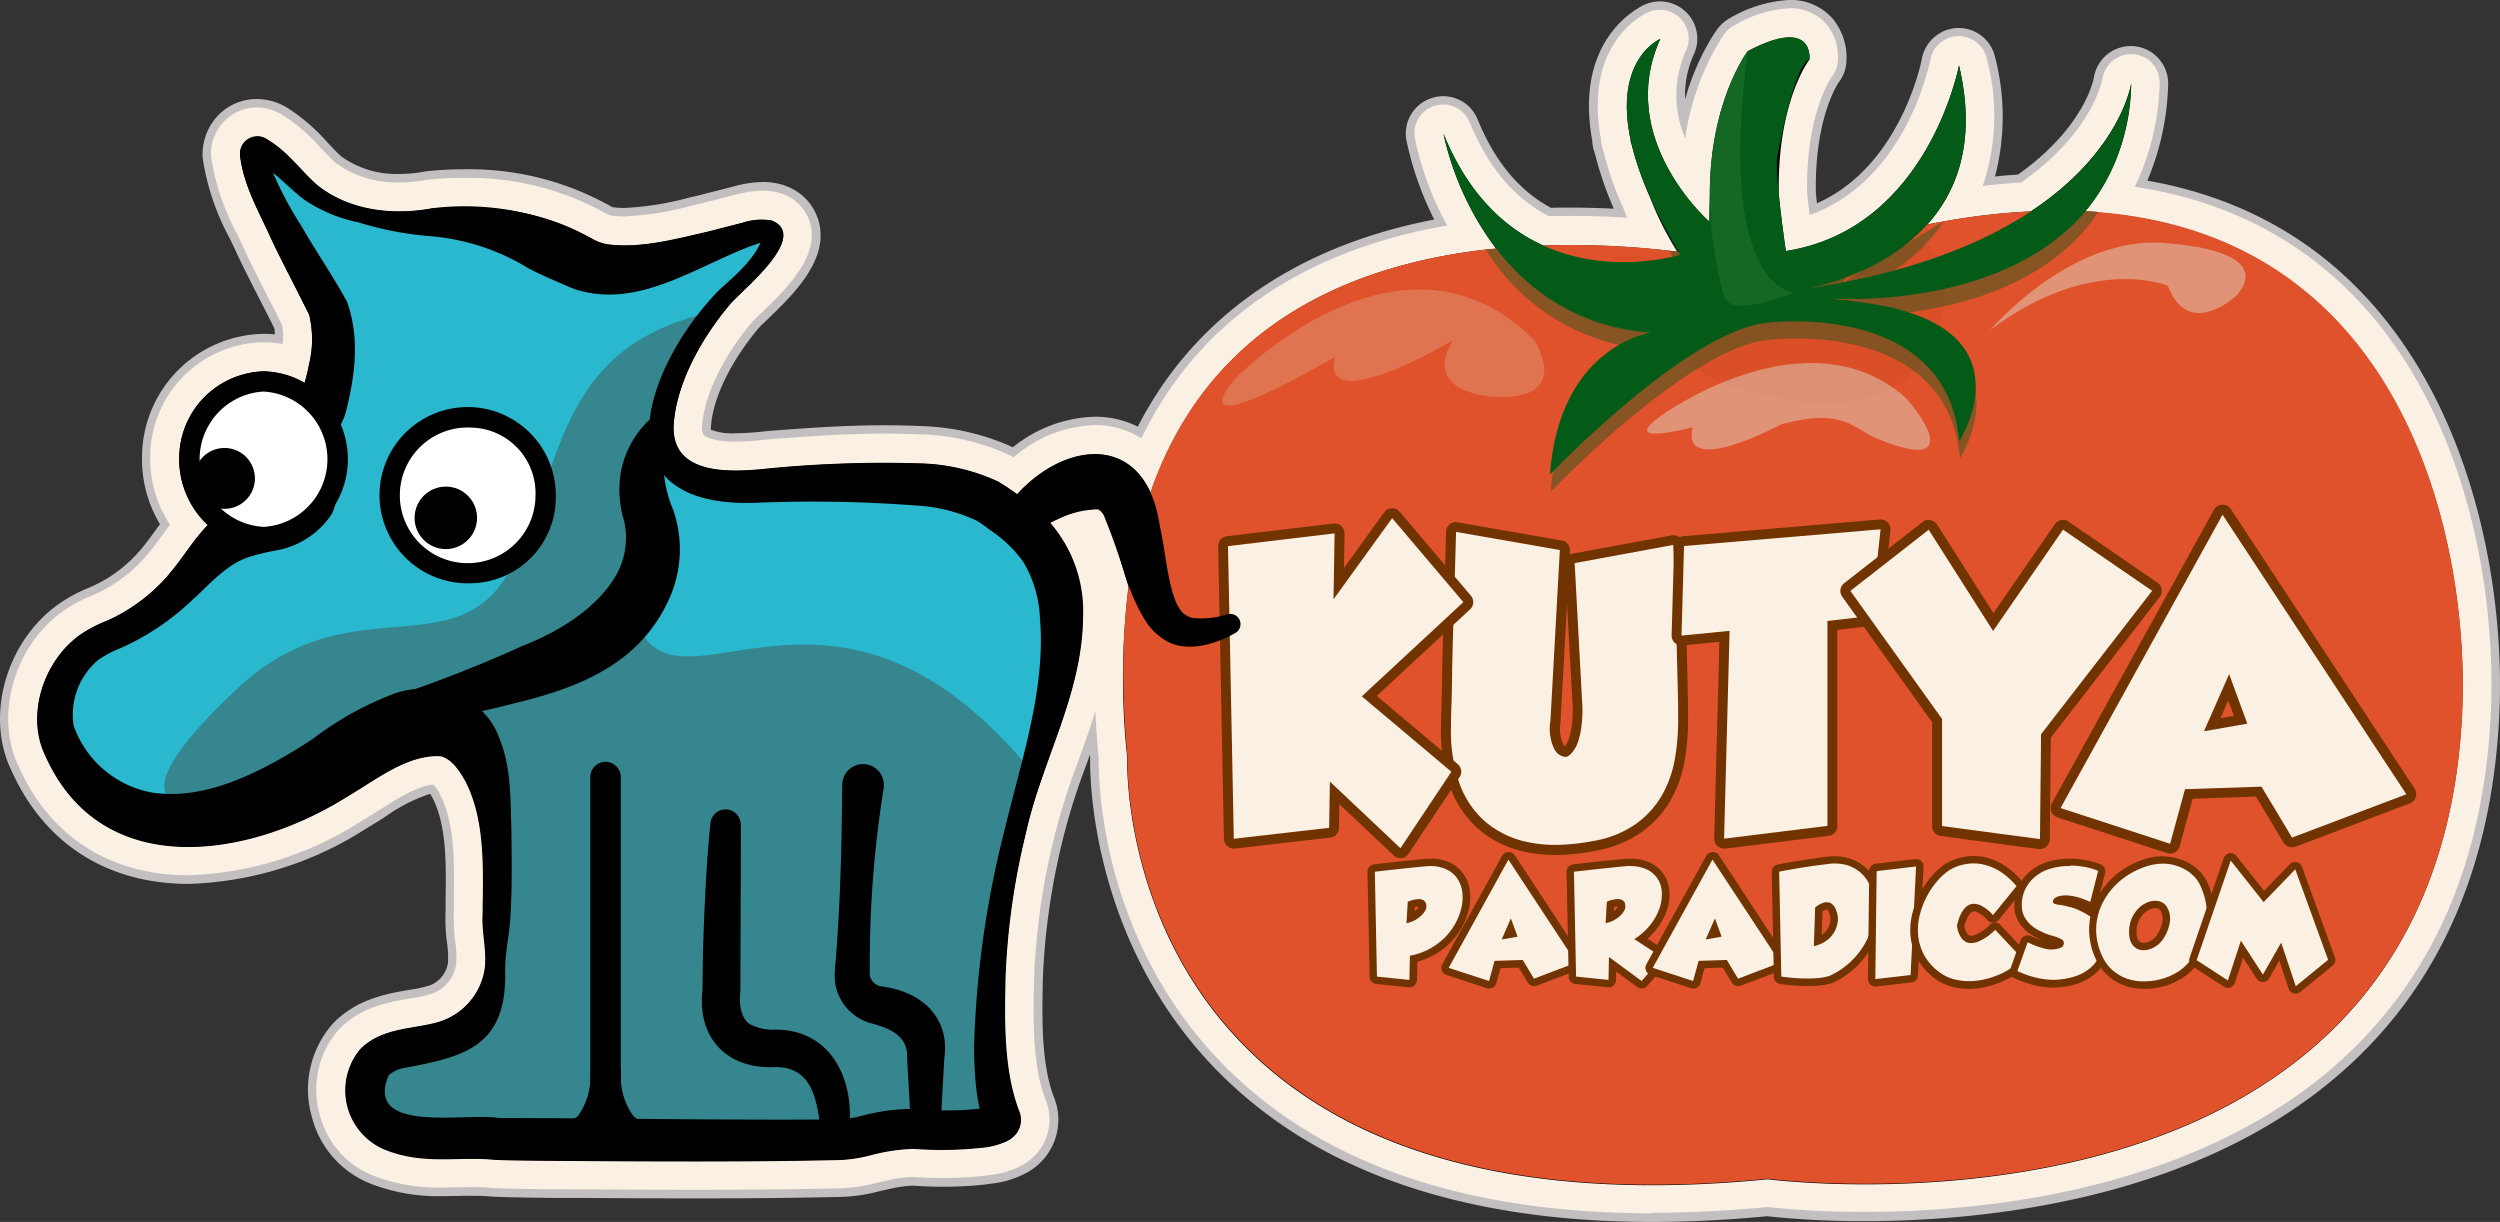 <?xml version="1.0" encoding="UTF-8"?> <svg xmlns="http://www.w3.org/2000/svg" width="226.946" height="110.926" viewBox="0 0 226.946 110.926"><rect x="0" y="0" width="226.946" height="110.926" fill="#333333" stroke="none"/><g id="Asset_1" data-name="Asset 1" transform="translate(-0.02 -0.01)"><g id="Layer_2" transform="translate(0.02 0.01)"><g id="Layer_2-2"><path id="Path_2273" data-name="Path 2273" d="M150.018,110.936c-17.441,0-30.821-4.706-39.762-14C99.021,85.272,98.947,70.455,98.984,68.807c0-.092-.018-.184-.028-.276l-.3.856a57.163,57.163,0,0,0-2.192,6.98,62.218,62.218,0,0,0-1.768,12.321c-.083,3.619-.175,7.726.958,10.82a5.46,5.46,0,0,1-2.357,6.916c-.018.009-.138.083-.166.092a8.7,8.7,0,0,1-3.168.948s-.506.074-.562.083a36.711,36.711,0,0,1-3.766.193c-.921,0-1.842-.037-2.809-.1a11.561,11.561,0,0,0-2.219.341l-.691.147a15.088,15.088,0,0,1-3.5.534c-4.015.092-8.26.138-13.362.138-3.729,0-7.45-.028-11.188-.046H49.995c-3.076-.037-5.028-.074-5.94-.166-.35-.018-.727-.028-1.114-.028-.433,0-.866,0-1.3.018-.47,0-.939.018-1.409.018a17.008,17.008,0,0,1-6.253-1.013,8.87,8.87,0,0,1-5.645-6.161,9.026,9.026,0,0,1,1.823-8.4l.1-.111c2.146-2.228,4.908-2.7,6.934-3.048a10.333,10.333,0,0,0,1.925-.433,2.625,2.625,0,0,0,1.565-1.971,8.745,8.745,0,0,0-.083-1.888,16.008,16.008,0,0,1-.129-2.8V81.8c.055-3.361.1-6.833-1.169-9.328-.083-.157-.166-.295-.23-.4a15.108,15.108,0,0,0-4.089,2.09c-.58.368-1.142.727-1.7,1.05a31.446,31.446,0,0,1-16.133,5.037c-7.394,0-13.1-3.647-16.078-10.268-2.413-4.917-.525-11.7,4.227-15.1a13.387,13.387,0,0,1,2.827-1.529l.267-.12a12.454,12.454,0,0,0,4.337-3.251c.5-.571.93-1.169,1.39-1.8.138-.193.276-.387.424-.58a11.5,11.5,0,0,1-1.63-5.921A11.224,11.224,0,0,1,23.953,30.315c.341,0,.681.018,1.013.046a3.023,3.023,0,0,0-.046-.553c-.424-.856-.856-1.7-1.289-2.551-.654-1.28-1.308-2.56-1.934-3.858l-.055-.111c-.239-.543-.5-1.087-.764-1.63a22.173,22.173,0,0,1-2.449-7.229c-.009-.092-.018-.184-.018-.276a5.106,5.106,0,0,1,1.418-3.674A4.845,4.845,0,0,1,23.336,9a5.336,5.336,0,0,1,2.772.8,17.1,17.1,0,0,1,3.647,3.149c.442.47.838.893,1.225,1.243A8.528,8.528,0,0,0,36.265,15.8a12.621,12.621,0,0,0,2.33-.221c.1-.018.193-.028.285-.037a31.749,31.749,0,0,1,3.251-.166A26.24,26.24,0,0,1,55.474,18.74a.632.632,0,0,0,.267.092,8.128,8.128,0,0,0,1,.055,27.182,27.182,0,0,0,5.866-.948l.847-.193,3.149-.81.258-.064a9.937,9.937,0,0,1,2.4-.341,6.155,6.155,0,0,1,1.713.23,2.874,2.874,0,0,1,.4.138,4.788,4.788,0,0,1,3.057,3.573c.635,3.352-2.477,6.354-4.752,8.546l-.147.138c-.267.258-.5.47-.635.635-1.989,2.33-4.181,5.94-4.346,9.08v.147a5.4,5.4,0,0,0,2.238.322,25.68,25.68,0,0,0,2.809-.193c3.462-.267,7.017-.534,10.71-.534,1.123,0,2.228.028,3.269.074a21.566,21.566,0,0,1,8.389,1.925,12.356,12.356,0,0,1,7.441-2.772,8.574,8.574,0,0,1,3.9.9c5.083-9.908,14.356-16.391,26.907-18.8a29.435,29.435,0,0,1-2.523-7.2,3.378,3.378,0,0,1,2.394-3.858,3.267,3.267,0,0,1,.939-.138,3.362,3.362,0,0,1,3.14,2.118c1.538,3.785,3.776,6.483,6.649,8.011.589-.018,1.169-.018,1.75-.018,1.289,0,2.624.037,3.96.1a29.9,29.9,0,0,1-1.685-4.881l-.129-.405a3.356,3.356,0,0,1-.147-.893C142.835,3.27,149.116.516,149.383.406a3.395,3.395,0,0,1,3.748.755,3.365,3.365,0,0,1,.663,3.766,8.865,8.865,0,0,0-.8,4.1A22.1,22.1,0,0,1,155.672,3l.285-.405a3.671,3.671,0,0,1,1.114-.948A11.875,11.875,0,0,1,162.44.01a5.044,5.044,0,0,1,3.932,1.676,5.538,5.538,0,0,1,1.243,4.153,3.309,3.309,0,0,1-.681,1.648c-.175.258-2.2,3.416-2.072,10.037.028.295.064.617.1.939,7.551-3.343,9.457-12.745,9.531-13.159a3.418,3.418,0,0,1,3.26-2.753h0a3.4,3.4,0,0,1,3.37,2.615,21.462,21.462,0,0,1,0,10.866c.7-.074,1.4-.129,2.09-.175,6.05-4.291,6.86-8.638,6.888-8.822a3.393,3.393,0,0,1,3.352-2.845,2.114,2.114,0,0,1,.341.018,3.4,3.4,0,0,1,3.048,3.49,23.987,23.987,0,0,1-1.888,8.711c26.732,4.706,32.681,32.488,31.954,48.345-1.888,41.613-40.886,46.107-57.572,46.107a81.781,81.781,0,0,1-8.9-.442c-3.619.341-7.137.516-10.461.516Z" transform="translate(-0.02 -0.01)" fill="#c3bec0"></path><path id="Path_2274" data-name="Path 2274" d="M150.082,110.218c-17.22,0-30.416-4.632-39.2-13.758C99.923,85.087,99.794,70.787,99.822,68.88c-.138-1.437-.239-2.855-.3-4.245-.479,1.556-1.022,3.076-1.565,4.567a57.427,57.427,0,0,0-2.21,7.054,62.833,62.833,0,0,0-1.786,12.459c-.083,3.693-.175,7.883,1,11.115a4.675,4.675,0,0,1-.571,4.724,4.935,4.935,0,0,1-1.446,1.252c-.018.009-.111.064-.129.074a7.791,7.791,0,0,1-2.919.866s-.5.074-.543.074a34.987,34.987,0,0,1-3.683.193c-.9,0-1.8-.037-2.763-.1h-.083a12.051,12.051,0,0,0-2.357.359l-.681.147a14.461,14.461,0,0,1-3.343.525c-4,.092-8.242.138-13.362.138-3.729,0-7.459-.028-11.188-.046h-1.86c-3.03-.037-4.991-.074-5.866-.166-.405-.018-.8-.028-1.2-.028-.442,0-.875,0-1.317.018-.47,0-.93.018-1.39.018a16.272,16.272,0,0,1-5.976-.958,8.088,8.088,0,0,1-5.166-5.636,8.274,8.274,0,0,1,1.658-7.68l.083-.083c1.971-2.044,4.475-2.477,6.5-2.818a10.413,10.413,0,0,0,2.109-.488,3.429,3.429,0,0,0,2.026-2.578,9.237,9.237,0,0,0-.083-2.081,16.533,16.533,0,0,1-.129-2.67V81.874c.055-3.453.111-7.017-1.252-9.687a4.534,4.534,0,0,0-.589-.893c-1.492.147-3.2,1.225-4.853,2.275-.571.359-1.123.709-1.676,1.031a30.783,30.783,0,0,1-15.737,4.927c-7.072,0-12.524-3.481-15.369-9.807C-.441,65.142,1.318,58.76,5.775,55.574a12.557,12.557,0,0,1,2.68-1.446l.267-.12a13.4,13.4,0,0,0,4.632-3.462c.506-.58.958-1.2,1.427-1.842.239-.332.488-.663.737-1a10.794,10.794,0,0,1-1.8-5.967A10.442,10.442,0,0,1,23.98,31.144a10.132,10.132,0,0,1,1.75.157,4.949,4.949,0,0,0-.037-1.713c-.433-.884-.884-1.768-1.335-2.643-.645-1.271-1.3-2.542-1.915-3.84-.009-.028-.028-.055-.037-.083-.249-.571-.525-1.133-.8-1.713a21.334,21.334,0,0,1-2.348-6.925,1.644,1.644,0,0,0-.018-.212,4.27,4.27,0,0,1,1.2-3.1,4.08,4.08,0,0,1,2.947-1.243,4.548,4.548,0,0,1,2.367.691,16.533,16.533,0,0,1,3.49,3.02c.442.46.847.9,1.262,1.28a9.342,9.342,0,0,0,5.811,1.814,13.312,13.312,0,0,0,2.468-.23,1.667,1.667,0,0,1,.212-.028,30.7,30.7,0,0,1,3.177-.157,25.49,25.49,0,0,1,12.947,3.251,1.178,1.178,0,0,0,.525.184,9.079,9.079,0,0,0,1.142.064,27.746,27.746,0,0,0,6.041-.967l.847-.193,3.168-.81.239-.055a9.294,9.294,0,0,1,2.219-.313,5.8,5.8,0,0,1,1.51.193c.1.028.212.064.313.1a4.035,4.035,0,0,1,2.588,2.993c.553,2.938-2.385,5.774-4.531,7.836-.35.341-.654.626-.829.82-2.063,2.422-4.365,6.225-4.54,9.549a1.109,1.109,0,0,0,.175.7c.092.1.691.589,2.864.589a27.047,27.047,0,0,0,2.882-.193c3.472-.267,6.98-.534,10.627-.534,1.105,0,2.192.028,3.232.074a20.412,20.412,0,0,1,8.288,1.952c.074.046.147.083.221.129a11.74,11.74,0,0,1,7.358-2.928,7.821,7.821,0,0,1,4.236,1.206c5.037-10.433,14.531-17.036,27.755-19.32a28.689,28.689,0,0,1-2.928-7.919,2.6,2.6,0,0,1,1.842-2.965,2.478,2.478,0,0,1,.727-.1,2.624,2.624,0,0,1,2.422,1.63c1.639,4.043,4.061,6.906,7.192,8.509q.981-.028,1.934-.028c1.694,0,3.426.055,5.166.166-.138-.313-.267-.645-.405-.976a30.617,30.617,0,0,1-1.731-4.945l-.138-.451a2.6,2.6,0,0,1-.111-.737c-1.658-8.932,4.089-11.465,4.337-11.566a2.613,2.613,0,0,1,3.389,3.49,9.884,9.884,0,0,0-.083,7.975,23.685,23.685,0,0,1,3.324-9.153l.276-.387a2.745,2.745,0,0,1,.847-.709,11.187,11.187,0,0,1,5-1.556,4.285,4.285,0,0,1,3.343,1.409,4.681,4.681,0,0,1,1.05,3.536,2.515,2.515,0,0,1-.534,1.28S164,10.36,164.134,17.561c.064.672.147,1.372.23,2.026,8.73-3.1,10.866-13.629,10.958-14.117a2.617,2.617,0,0,1,2.514-2.118h.055a2.61,2.61,0,0,1,2.542,2.007,19.937,19.937,0,0,1-.359,11.594c1.179-.138,2.339-.239,3.481-.313,6.492-4.531,7.358-9.255,7.394-9.457a2.625,2.625,0,0,1,2.578-2.192,2.564,2.564,0,0,1,2.606,2.689,22.8,22.8,0,0,1-2.256,9.347c26.953,4.07,33.059,31.558,32.322,47.7-1.851,40.941-40.333,45.361-56.789,45.361h0a82.588,82.588,0,0,1-8.886-.442c-3.619.35-7.137.525-10.461.525Z" transform="translate(-0.085 -0.074)" fill="#c3bec0"></path><path id="Path_2275" data-name="Path 2275" d="M150.082,110.218c-17.22,0-30.416-4.632-39.2-13.758C99.923,85.087,99.794,70.787,99.822,68.88c-.138-1.437-.239-2.855-.3-4.245-.479,1.556-1.022,3.076-1.565,4.567a57.427,57.427,0,0,0-2.21,7.054,62.833,62.833,0,0,0-1.786,12.459c-.083,3.693-.175,7.883,1,11.115a4.675,4.675,0,0,1-.571,4.724,4.935,4.935,0,0,1-1.446,1.252c-.018.009-.111.064-.129.074a7.791,7.791,0,0,1-2.919.866s-.5.074-.543.074a34.987,34.987,0,0,1-3.683.193c-.9,0-1.8-.037-2.763-.1h-.083a12.051,12.051,0,0,0-2.357.359l-.681.147a14.461,14.461,0,0,1-3.343.525c-4,.092-8.242.138-13.362.138-3.729,0-7.459-.028-11.188-.046h-1.86c-3.03-.037-4.991-.074-5.866-.166-.405-.018-.8-.028-1.2-.028-.442,0-.875,0-1.317.018-.47,0-.93.018-1.39.018a16.272,16.272,0,0,1-5.976-.958,8.088,8.088,0,0,1-5.166-5.636,8.274,8.274,0,0,1,1.658-7.68l.083-.083c1.971-2.044,4.475-2.477,6.5-2.818a10.413,10.413,0,0,0,2.109-.488,3.429,3.429,0,0,0,2.026-2.578,9.237,9.237,0,0,0-.083-2.081,16.533,16.533,0,0,1-.129-2.67V81.874c.055-3.453.111-7.017-1.252-9.687a4.534,4.534,0,0,0-.589-.893c-1.492.147-3.2,1.225-4.853,2.275-.571.359-1.123.709-1.676,1.031a30.783,30.783,0,0,1-15.737,4.927c-7.072,0-12.524-3.481-15.369-9.807C-.441,65.142,1.318,58.76,5.775,55.574a12.557,12.557,0,0,1,2.68-1.446l.267-.12a13.4,13.4,0,0,0,4.632-3.462c.506-.58.958-1.2,1.427-1.842.239-.332.488-.663.737-1a10.794,10.794,0,0,1-1.8-5.967A10.442,10.442,0,0,1,23.98,31.144a10.132,10.132,0,0,1,1.75.157,4.949,4.949,0,0,0-.037-1.713c-.433-.884-.884-1.768-1.335-2.643-.645-1.271-1.3-2.542-1.915-3.84-.009-.028-.028-.055-.037-.083-.249-.571-.525-1.133-.8-1.713a21.334,21.334,0,0,1-2.348-6.925,1.644,1.644,0,0,0-.018-.212,4.27,4.27,0,0,1,1.2-3.1,4.08,4.08,0,0,1,2.947-1.243,4.548,4.548,0,0,1,2.367.691,16.533,16.533,0,0,1,3.49,3.02c.442.46.847.9,1.262,1.28a9.342,9.342,0,0,0,5.811,1.814,13.312,13.312,0,0,0,2.468-.23,1.667,1.667,0,0,1,.212-.028,30.7,30.7,0,0,1,3.177-.157,25.49,25.49,0,0,1,12.947,3.251,1.178,1.178,0,0,0,.525.184,9.079,9.079,0,0,0,1.142.064,27.746,27.746,0,0,0,6.041-.967l.847-.193,3.168-.81.239-.055a9.294,9.294,0,0,1,2.219-.313,5.8,5.8,0,0,1,1.51.193c.1.028.212.064.313.1a4.035,4.035,0,0,1,2.588,2.993c.553,2.938-2.385,5.774-4.531,7.836-.35.341-.654.626-.829.82-2.063,2.422-4.365,6.225-4.54,9.549a1.109,1.109,0,0,0,.175.7c.092.1.691.589,2.864.589a27.047,27.047,0,0,0,2.882-.193c3.472-.267,6.98-.534,10.627-.534,1.105,0,2.192.028,3.232.074a20.412,20.412,0,0,1,8.288,1.952c.074.046.147.083.221.129a11.74,11.74,0,0,1,7.358-2.928,7.821,7.821,0,0,1,4.236,1.206c5.037-10.433,14.531-17.036,27.755-19.32a28.689,28.689,0,0,1-2.928-7.919,2.6,2.6,0,0,1,1.842-2.965,2.478,2.478,0,0,1,.727-.1,2.624,2.624,0,0,1,2.422,1.63c1.639,4.043,4.061,6.906,7.192,8.509q.981-.028,1.934-.028c1.694,0,3.426.055,5.166.166-.138-.313-.267-.645-.405-.976a30.617,30.617,0,0,1-1.731-4.945l-.138-.451a2.6,2.6,0,0,1-.111-.737c-1.658-8.932,4.089-11.465,4.337-11.566a2.613,2.613,0,0,1,3.389,3.49,9.884,9.884,0,0,0-.083,7.975,23.685,23.685,0,0,1,3.324-9.153l.276-.387a2.745,2.745,0,0,1,.847-.709,11.187,11.187,0,0,1,5-1.556,4.285,4.285,0,0,1,3.343,1.409,4.681,4.681,0,0,1,1.05,3.536,2.515,2.515,0,0,1-.534,1.28S164,10.36,164.134,17.561c.064.672.147,1.372.23,2.026,8.73-3.1,10.866-13.629,10.958-14.117a2.617,2.617,0,0,1,2.514-2.118h.055a2.61,2.61,0,0,1,2.542,2.007,19.937,19.937,0,0,1-.359,11.594c1.179-.138,2.339-.239,3.481-.313,6.492-4.531,7.358-9.255,7.394-9.457a2.625,2.625,0,0,1,2.578-2.192,2.564,2.564,0,0,1,2.606,2.689,22.8,22.8,0,0,1-2.256,9.347c26.953,4.07,33.059,31.558,32.322,47.7-1.851,40.941-40.333,45.361-56.789,45.361h0a82.588,82.588,0,0,1-8.886-.442c-3.619.35-7.137.525-10.461.525Z" transform="translate(-0.085 -0.074)" fill="#faf0e3"></path><path id="Path_2276" data-name="Path 2276" d="M190.77,19.548c-.387-.028-.774-.046-1.169-.064a18.537,18.537,0,0,0,4.171-11.621s-.875,6.179-9.107,11.63a61.094,61.094,0,0,0-7.947.921c-.479.083-.967.175-1.455.276,2.744-3.057,4.485-7.634,2.882-14.448,0,0-2.781,14.835-15.719,16.861,0,0-.4-2.689-.635-5.1-.193-8.481,2.772-12.284,2.772-12.284s.5-3.978-5.59-.764l-.018.028c0,.009-.018.028-.037.055s-.046.074-.083.12c0,.009-.018.028-.028.037-.7,1.041-3.38,5.562-3.278,13.15-.028.672-.037,1.372-.037,2.1,0,0-8.592-7.487-4.466-16.6,0,0-4.3,1.814-2.661,9.282-.046-.083-.074-.138-.074-.138.055.175.1.332.157.506a28.01,28.01,0,0,0,1.63,4.669,28.484,28.484,0,0,0,2.5,4.991c-.249-.028-.5-.064-.755-.092a78.793,78.793,0,0,0-11.428-.47c-3.407-1.547-6.777-4.549-9.052-10.157a26.909,26.909,0,0,0,4.788,10.442c-.313.028-.626.046-.948.083-12.174,1.409-25.13,6.777-30.425,22.064-2.367-5.212-8.26-4.079-12.118.175a15.885,15.885,0,0,0-1.713-1.151,17.955,17.955,0,0,0-7.21-1.658,108.406,108.406,0,0,0-13.454.442c-3.26.35-8.942.829-8.813-3.831.212-3.932,2.643-8.15,5.184-11.133,1.188-1.354,7.146-6.105,3.739-7.523a5.323,5.323,0,0,0-2.634.193l-3.232.829c-3.02.691-6.068,1.51-9,1.142a4.014,4.014,0,0,1-1.473-.525c-4.291-2.542-9.623-3.232-14.54-2.744-3.591.663-7.569.184-10.452-2.164-1.464-1.308-2.634-2.993-4.411-4.052A1.583,1.583,0,0,0,22.1,14.373c.313,2.864,1.86,5.387,2.947,7.873,1.087,2.247,2.247,4.429,3.333,6.639a9.506,9.506,0,0,1-.028,4.577c-.092.46-.23,1.041-.387,1.584a7.372,7.372,0,0,0-3.729-1.013,7.834,7.834,0,0,0-7.652,7.984,8.1,8.1,0,0,0,2.6,5.976c-1.354,1.372-2.311,3.066-3.573,4.5a15.991,15.991,0,0,1-5.58,4.181,12.267,12.267,0,0,0-2.486,1.3C4.26,60.314,2.621,65.25,4.426,68.933c5.157,11.492,18.537,9.273,27.4,3.693,2.634-1.538,5.424-3.822,8.463-3.674.967.193,1.768,1.344,2.293,2.33,1.814,3.564,1.575,8.03,1.538,11.98-.111,1.621.414,3.435.184,5.019a6.018,6.018,0,0,1-3.564,4.6c-2.173.948-5.626.5-7.772,2.726a5.821,5.821,0,0,0,2.431,9.126c3.26,1.252,6.078.626,9.218.81,1.013.129,5.451.138,6.556.147,8.49.055,16.925.111,25.434-.083a13.328,13.328,0,0,0,2.809-.451,17.348,17.348,0,0,1,3.822-.562,33.214,33.214,0,0,0,6.05-.083,6.754,6.754,0,0,0,2.468-.635,2.42,2.42,0,0,0,.81-.681,2.044,2.044,0,0,0,.2-2.035c-1.409-3.739-1.308-8.251-1.216-12.275a65.344,65.344,0,0,1,1.851-12.91c1.464-6.639,5.12-12.6,5.184-19.6a12.7,12.7,0,0,0-2.974-8.582,9.052,9.052,0,0,1,4.3-1.252c.193,0,.442.258.58.5a63.547,63.547,0,0,1,2.265,6.529,67.876,67.876,0,0,0-.12,15.507s-1.667,44.155,58.143,38.28c0,0,60.758,7.956,63.032-42.415.672-14.6-4.632-43.105-33.068-45.343Z" transform="translate(-0.31 -0.302)" fill="#faf0e3"></path><path id="Path_2277" data-name="Path 2277" d="M190.77,19.548c-.387-.028-.774-.046-1.169-.064a18.537,18.537,0,0,0,4.171-11.621s-.875,6.179-9.107,11.63a61.094,61.094,0,0,0-7.947.921c-.479.083-.967.175-1.455.276,2.744-3.057,4.485-7.634,2.882-14.448,0,0-2.781,14.835-15.719,16.861,0,0-.4-2.689-.635-5.1-.193-8.481,2.772-12.284,2.772-12.284s.5-3.978-5.59-.764l-.018.028c0,.009-.018.028-.037.055s-.046.074-.083.12c0,.009-.018.028-.028.037-.7,1.041-3.38,5.562-3.278,13.15-.028.672-.037,1.372-.037,2.1,0,0-8.592-7.487-4.466-16.6,0,0-4.3,1.814-2.661,9.282-.046-.083-.074-.138-.074-.138.055.175.1.332.157.506a28.01,28.01,0,0,0,1.63,4.669,28.484,28.484,0,0,0,2.5,4.991c-.249-.028-.5-.064-.755-.092a78.793,78.793,0,0,0-11.428-.47c-3.407-1.547-6.777-4.549-9.052-10.157a26.909,26.909,0,0,0,4.788,10.442c-.313.028-.626.046-.948.083-12.174,1.409-25.13,6.777-30.425,22.064-2.367-5.212-8.26-4.079-12.118.175a15.885,15.885,0,0,0-1.713-1.151,17.955,17.955,0,0,0-7.21-1.658,108.406,108.406,0,0,0-13.454.442c-3.26.35-8.942.829-8.813-3.831.212-3.932,2.643-8.15,5.184-11.133,1.188-1.354,7.146-6.105,3.739-7.523a5.323,5.323,0,0,0-2.634.193l-3.232.829c-3.02.691-6.068,1.51-9,1.142a4.014,4.014,0,0,1-1.473-.525c-4.291-2.542-9.623-3.232-14.54-2.744-3.591.663-7.569.184-10.452-2.164-1.464-1.308-2.634-2.993-4.411-4.052A1.583,1.583,0,0,0,22.1,14.373c.313,2.864,1.86,5.387,2.947,7.873,1.087,2.247,2.247,4.429,3.333,6.639a9.506,9.506,0,0,1-.028,4.577c-.092.46-.23,1.041-.387,1.584a7.372,7.372,0,0,0-3.729-1.013,7.834,7.834,0,0,0-7.652,7.984,8.1,8.1,0,0,0,2.6,5.976c-1.354,1.372-2.311,3.066-3.573,4.5a15.991,15.991,0,0,1-5.58,4.181,12.267,12.267,0,0,0-2.486,1.3C4.26,60.314,2.621,65.25,4.426,68.933c5.157,11.492,18.537,9.273,27.4,3.693,2.634-1.538,5.424-3.822,8.463-3.674.967.193,1.768,1.344,2.293,2.33,1.814,3.564,1.575,8.03,1.538,11.98-.111,1.621.414,3.435.184,5.019a6.018,6.018,0,0,1-3.564,4.6c-2.173.948-5.626.5-7.772,2.726a5.821,5.821,0,0,0,2.431,9.126c3.26,1.252,6.078.626,9.218.81,1.013.129,5.451.138,6.556.147,8.49.055,16.925.111,25.434-.083a13.328,13.328,0,0,0,2.809-.451,17.348,17.348,0,0,1,3.822-.562,33.214,33.214,0,0,0,6.05-.083,6.754,6.754,0,0,0,2.468-.635,2.42,2.42,0,0,0,.81-.681,2.044,2.044,0,0,0,.2-2.035c-1.409-3.739-1.308-8.251-1.216-12.275a65.344,65.344,0,0,1,1.851-12.91c1.464-6.639,5.12-12.6,5.184-19.6a12.7,12.7,0,0,0-2.974-8.582,9.052,9.052,0,0,1,4.3-1.252c.193,0,.442.258.58.5a63.547,63.547,0,0,1,2.265,6.529,67.876,67.876,0,0,0-.12,15.507s-1.667,44.155,58.143,38.28c0,0,60.758,7.956,63.032-42.415.672-14.6-4.632-43.105-33.068-45.343Z" transform="translate(-0.31 -0.302)"></path><path id="Path_2278" data-name="Path 2278" d="M232.312,66.242c-2.284,50.371-63.032,42.415-63.032,42.415-59.809,5.875-58.143-38.28-58.143-38.28-3.333-34.283,15.378-44.091,32.506-46.07.948-.111,1.879-.193,2.8-.249a75.933,75.933,0,0,1,13.84.35,74.018,74.018,0,0,1,9.393,1.63c.405-.147.82-.3,1.225-.442,2.247-.792,4.429-1.483,6.52-2.063a79.115,79.115,0,0,1,7.772-1.777,59.474,59.474,0,0,1,10.221-.976c1.317-.018,2.588.028,3.822.129,28.445,2.238,33.74,30.747,33.068,45.343Z" transform="translate(-8.784 -1.653)" fill="#e0522b"></path><g id="Group_87" data-name="Group 87" transform="translate(145.748 21.614)" opacity="0.15"><path id="Path_2279" data-name="Path 2279" d="M189.047,27.283c.635,5.369-2.855,15-19.393,9.586-3.518-1.151-9.043-5.092-10.728-8.214-1.75-3.232-.737-6.575,14.586.985C173.512,29.641,187.887,17.522,189.047,27.283Z" transform="translate(-158.295 -23.482)" fill="#bd3b16"></path></g><g id="Group_88" data-name="Group 88" transform="translate(134.877 19.113)" opacity="0.4"><path id="Path_2280" data-name="Path 2280" d="M202.073,20.9c-1.234-.1-2.5-.147-3.822-.129-3.96,3.186-10.166,6.354-19.863,8.159l.1-.285c2.891-.967,7.045-2.956,9.54-6.888l-9.07,5.525h0l1.3-3.748a16.511,16.511,0,0,1-6.455,2.449s-.018-.129-.055-.378c-.405.138-.82.285-1.225.442a72.043,72.043,0,0,0-9.393-1.63c.332.617.691,1.262,1.1,1.925,0,0-8.094,2.532-14.936-2.265-.921.055-1.86.138-2.8.249a19.232,19.232,0,0,0,15.084,9.08s-8.315,1.114-9.19,12.883c0,0,12.505-13.085,19.743-13.776,0,0,16.253-2.118,17.4,10.746,0,0,6.538-10.056-7.661-12.422-.239-.046-.5-.083-.746-.111-1.455-.212-2.422-.313-2.965-.378a.936.936,0,0,1-.239-.018l.018-.064h0l.212.083c2.984.129,17.505.184,23.933-9.43Z" transform="translate(-146.49 -20.766)" fill="#035b17"></path></g><path id="Path_2281" data-name="Path 2281" d="M174.845,26.572s18.445-2.615,14.273-20.351c0,0-2.781,14.835-15.719,16.861,0,0-1.059-7.21-.774-8.582,0,0,1.464-8.223,2.91-8.8,0,0,.5-3.978-5.59-.764,0,0-3.545,4.531-3.481,15.489,0,0-8.592-7.487-4.466-16.6,0,0-7.929,3.324,1.823,19.6,0,0-15.111,4.752-21.5-11,0,0,3,16.824,18.85,18.067,0,0-8.306,1.123-9.19,12.883,0,0,12.505-13.085,19.734-13.776,0,0,16.262-2.109,17.423,10.756,0,0,6.529-10.056-7.671-12.432l-.737-.111c-15.166-2.155,23.04,5.976,24.034-19.964,0,0-2.053,14.669-29.9,18.721Z" transform="translate(-11.283 -0.3)" fill="#035b17"></path><path id="Path_2282" data-name="Path 2282" d="M172.023,5.04s-5.755,7.542-2.4,21.373c.4,1.621.562,2.726,6.639.58,0,0-7.137-.239-4.236-21.953Z" transform="translate(-13.361 -0.408)" fill="#146823"></path><g id="Group_89" data-name="Group 89" transform="translate(158.641 4.623)" opacity="0.05"><path id="Path_2283" data-name="Path 2283" d="M172.318,5.039s1.105,2.265,5.59.764c0,0-4.586,5.857-2,19.283,0,0-3.858-13.988-3.6-20.056Z" transform="translate(-172.297 -5.03)" fill="#035b17"></path></g><g id="Group_90" data-name="Group 90" transform="translate(136.074 22.957)" opacity="0.2"><path id="Path_2284" data-name="Path 2284" d="M169.522,29.876s-10.47,7.662-21.732-4.936c0,0,12.367,8.03,20.185,3.048a1.821,1.821,0,0,0,1.547,1.888Z" transform="translate(-147.79 -24.94)" fill="#035b17"></path></g><g id="Group_91" data-name="Group 91" transform="translate(162.107 17.248)" opacity="0.2"><path id="Path_2285" data-name="Path 2285" d="M176.069,24.274s-.212,2.827,1.446,3.481a17.259,17.259,0,0,0,13.444-9.015s-12.192,7.947-14.89,5.534Z" transform="translate(-176.06 -18.74)" fill="#035b17"></path></g><g id="Group_92" data-name="Group 92" transform="translate(162.89 19.301)" opacity="0.2"><path id="Path_2286" data-name="Path 2286" d="M176.91,28.254s14.945,3.4,26.438-7.284C203.348,20.97,189.59,29.138,176.91,28.254Z" transform="translate(-176.91 -20.97)" fill="#035b17"></path></g><g id="Group_93" data-name="Group 93" transform="translate(147.972 12.671)" opacity="0.2"><path id="Path_2287" data-name="Path 2287" d="M169,27.1s-4.006.93-8.288-13.334c0,0,5.838,10.3,7.652,10.221C168.362,23.991,168.593,25.41,169,27.1Z" transform="translate(-160.71 -13.77)" fill="#035b17"></path></g><g id="Group_94" data-name="Group 94" transform="translate(157.558 26.576)" opacity="0.2"><path id="Path_2288" data-name="Path 2288" d="M171.12,30.141a9.993,9.993,0,0,0,5.148-1.271A4.33,4.33,0,0,1,171.12,30.141Z" transform="translate(-171.12 -28.87)" fill="#035b17"></path></g><g id="Group_95" data-name="Group 95" transform="translate(110.965 26.283)" opacity="0.2"><path id="Path_2289" data-name="Path 2289" d="M121.588,36.727S136.736,21,148.855,33.173c0,0,3.555,5.461-3.564,5.12,0,0-6.787-.184-3.868-5.111,0,0-12.063,7.155-10.673,1.473,0,0-14.154,8.407-9.163,2.072Z" transform="translate(-120.522 -28.552)" fill="#e2f5e6"></path></g><g id="Group_96" data-name="Group 96" transform="translate(149.527 32.956)" opacity="0.4"><path id="Path_2290" data-name="Path 2290" d="M163.717,40.542s12.947-9.374,21.953-1.768c.875.737,6.2,7.441-2.468,3.858-2.017-.829-2.993-2.836-8.647-1.262,0,0-9.135,4.927-8.03.258,0,0-6.962,1.86-2.8-1.087Z" transform="translate(-162.399 -35.798)" fill="#e2f5e6"></path></g><g id="Group_97" data-name="Group 97" transform="translate(180.671 22.019)" opacity="0.4"><path id="Path_2291" data-name="Path 2291" d="M196.22,31.867s7.735-9.163,16.714-7.809c0,0,9.282.571,5.608,4.706,0,0-4.328,4.052-6.207-.93,0,0-6.962-2.882-16.115,4.033Z" transform="translate(-196.22 -23.922)" fill="#e2f5e6"></path></g><path id="Path_2292" data-name="Path 2292" d="M138.651,96.033h-.037l-2.947-.3a.346.346,0,0,1-.3-.332l-.193-9.522a.34.34,0,0,1,.295-.341c1.538-.175,3.039-.341,4.466-.479.212-.018.424-.037.626-.037a3.765,3.765,0,0,1,1.252.193,2.935,2.935,0,0,1,1.28.838,3,3,0,0,1,.645,1.317,3.917,3.917,0,0,1,.028,1.538,5.682,5.682,0,0,1-.516,1.584,6.088,6.088,0,0,1-1.031,1.473,6.313,6.313,0,0,1-1.5,1.169,6.158,6.158,0,0,1-1.685.645l-.046,1.925a.365.365,0,0,1-.11.249.33.33,0,0,1-.221.083Zm.083-5.94c.083-.037.157-.074.23-.111a2.565,2.565,0,0,0,.479-.341,1.723,1.723,0,0,0,.285-.332.6.6,0,0,0,.092-.175.529.529,0,0,1,.009-.111.592.592,0,0,0-.028-.166q0-.041-.083-.111a.528.528,0,0,0-.276-.046h-.028a1.964,1.964,0,0,0-.617.138l-.074,1.252Z" transform="translate(-10.717 -6.738)" fill="#faf0e3"></path><path id="Path_2293" data-name="Path 2293" d="M140.539,85.332a3.343,3.343,0,0,1,1.142.175,2.558,2.558,0,0,1,1.133.737,2.645,2.645,0,0,1,.571,1.16,3.845,3.845,0,0,1,.028,1.418,5.431,5.431,0,0,1-.488,1.492,5.636,5.636,0,0,1-.967,1.39,6.014,6.014,0,0,1-3.278,1.768l-.046,2.192-2.947-.3-.193-9.522c1.547-.175,3.03-.341,4.466-.479.212-.018.405-.037.6-.037m-2.192,5.194a2.867,2.867,0,0,0,.764-.276,2.833,2.833,0,0,0,.543-.387,2.121,2.121,0,0,0,.341-.4,1.214,1.214,0,0,0,.147-.295s0-.055.009-.138a.915.915,0,0,0-.037-.295.534.534,0,0,0-.212-.285.8.8,0,0,0-.47-.111h-.037a2.692,2.692,0,0,0-.93.239l-.12,1.952m2.192-5.866h0a5.535,5.535,0,0,0-.663.037c-1.427.138-2.928.295-4.466.479a.679.679,0,0,0-.6.681l.193,9.522a.667.667,0,0,0,.608.654l2.947.3h.074a.643.643,0,0,0,.442-.166.7.7,0,0,0,.23-.488l.037-1.667a6.334,6.334,0,0,0,1.519-.617,6.587,6.587,0,0,0,1.584-1.234,6.2,6.2,0,0,0,1.63-3.232,4.6,4.6,0,0,0-.028-1.667,3.22,3.22,0,0,0-.718-1.464,3.267,3.267,0,0,0-1.418-.93,4.191,4.191,0,0,0-1.363-.212h0Zm-1.427,4.4a1.1,1.1,0,0,1,.3-.055h.055c-.009.018-.028.046-.046.083a1.253,1.253,0,0,1-.239.267c-.028.028-.064.055-.1.092l.028-.387Z" transform="translate(-10.69 -6.71)" fill="#713300"></path><path id="Path_2294" data-name="Path 2294" d="M146.456,96.075a.258.258,0,0,1-.1-.018l-3.665-1.2a.339.339,0,0,1-.212-.193.343.343,0,0,1,.018-.285l5.424-9.826a.354.354,0,0,1,.285-.175h.009a.353.353,0,0,1,.285.147l6.161,9.365a.316.316,0,0,1,.037.285.311.311,0,0,1-.2.212l-3.831,1.455a.83.83,0,0,1-.12.018.308.308,0,0,1-.285-.166l-.921-1.538-2.118.074-.433,1.593a.349.349,0,0,1-.166.212.3.3,0,0,1-.157.037Zm1.694-4.54.433-.074-.184-.5Z" transform="translate(-11.294 -6.687)" fill="#faf0e3"></path><path id="Path_2295" data-name="Path 2295" d="M148.187,84.681l6.161,9.365L150.517,95.5,149.5,93.8l-2.56.083-.5,1.832-3.665-1.2,5.424-9.826m-.626,7.256,1.455-.258-.608-1.658-.838,1.915m.626-7.929h-.028a.635.635,0,0,0-.562.35l-5.424,9.826a.656.656,0,0,0-.037.571.7.7,0,0,0,.414.4l3.665,1.2a.785.785,0,0,0,.212.037.672.672,0,0,0,.322-.083.65.65,0,0,0,.332-.414l.368-1.354,1.667-.055.82,1.363a.67.67,0,0,0,.58.322.735.735,0,0,0,.239-.046l3.831-1.455a.68.68,0,0,0,.332-1L148.777,84.3a.676.676,0,0,0-.562-.3h0Z" transform="translate(-11.266 -6.657)" fill="#713300"></path><path id="Path_2296" data-name="Path 2296" d="M161.283,96.135a.331.331,0,0,1-.2-.064l-2.44-1.8-.028,1.437a.365.365,0,0,1-.111.249.33.33,0,0,1-.221.083h-.037l-2.947-.3a.346.346,0,0,1-.3-.332l-.193-9.522a.34.34,0,0,1,.295-.341c1.538-.175,3.039-.341,4.466-.479a5.687,5.687,0,0,1,.672-.037,3.8,3.8,0,0,1,1.39.23,2.75,2.75,0,0,1,1.308.967,2.861,2.861,0,0,1,.516,1.464,4.158,4.158,0,0,1-.23,1.648,5.6,5.6,0,0,1-.9,1.6,5.407,5.407,0,0,1-1.1,1.05l2.127,1.39a.32.32,0,0,1,.147.239.347.347,0,0,1-.083.267l-1.888,2.136a.329.329,0,0,1-.249.111Zm-2.9-6.041c.083-.037.157-.074.23-.111a2.564,2.564,0,0,0,.479-.341,1.637,1.637,0,0,0,.276-.332.769.769,0,0,0,.092-.184.529.529,0,0,1,.009-.111.824.824,0,0,0-.018-.175c0-.018-.018-.055-.074-.092a.668.668,0,0,0-.276-.046h-.028a1.926,1.926,0,0,0-.608.138l-.074,1.252Z" transform="translate(-12.271 -6.739)" fill="#faf0e3"></path><path id="Path_2297" data-name="Path 2297" d="M160.215,85.332a3.539,3.539,0,0,1,1.271.2,2.358,2.358,0,0,1,1.611,2.136,3.8,3.8,0,0,1-.212,1.51,5.073,5.073,0,0,1-.847,1.51,5.648,5.648,0,0,1-1.437,1.271l2.551,1.667-1.888,2.136L158.3,93.583l-.037,2.081-2.947-.3-.193-9.522c1.547-.175,3.03-.341,4.466-.479a5.24,5.24,0,0,1,.645-.037M158,90.517a2.867,2.867,0,0,0,.764-.276,2.833,2.833,0,0,0,.543-.387,1.757,1.757,0,0,0,.332-.4,1.506,1.506,0,0,0,.138-.295s0-.055.009-.138a1.206,1.206,0,0,0-.028-.295.492.492,0,0,0-.212-.285.8.8,0,0,0-.47-.111h-.037a2.742,2.742,0,0,0-.93.239L158,90.526m2.228-5.866h0a6.423,6.423,0,0,0-.709.037c-1.427.138-2.928.295-4.466.479a.679.679,0,0,0-.6.681l.193,9.522a.667.667,0,0,0,.608.654l2.947.3h.074a.643.643,0,0,0,.442-.166.719.719,0,0,0,.23-.488V94.9l1.925,1.409a.637.637,0,0,0,.4.129.668.668,0,0,0,.506-.23l1.888-2.136a.669.669,0,0,0,.166-.534.677.677,0,0,0-.295-.47l-1.74-1.142a5.474,5.474,0,0,0,.783-.82,5.74,5.74,0,0,0,.958-1.7,4.292,4.292,0,0,0,.249-1.777,3.026,3.026,0,0,0-2.035-2.717,4.221,4.221,0,0,0-1.51-.249h0Zm-1.464,4.4a1.239,1.239,0,0,1,.295-.055h.055c-.009.018-.028.046-.055.092a1.036,1.036,0,0,1-.221.258c-.028.028-.064.055-.1.092l.028-.387Z" transform="translate(-12.243 -6.71)" fill="#713300"></path><path id="Path_2298" data-name="Path 2298" d="M166.576,96.075a.258.258,0,0,1-.1-.018l-3.665-1.2a.339.339,0,0,1-.212-.193.343.343,0,0,1,.018-.285l5.424-9.826a.354.354,0,0,1,.285-.175h.009a.353.353,0,0,1,.285.147l6.161,9.365a.316.316,0,0,1,.037.285.311.311,0,0,1-.2.212l-3.831,1.455a.83.83,0,0,1-.12.018.308.308,0,0,1-.285-.166l-.921-1.538-2.118.074-.433,1.593a.349.349,0,0,1-.166.212.3.3,0,0,1-.157.037Zm1.694-4.54.433-.074-.184-.5Z" transform="translate(-12.886 -6.687)" fill="#faf0e3"></path><path id="Path_2299" data-name="Path 2299" d="M168.307,84.681l6.161,9.365L170.637,95.5l-1.022-1.7-2.56.083-.5,1.832-3.665-1.2,5.424-9.826m-.626,7.256,1.455-.258-.608-1.658-.838,1.915m.626-7.929H168.3a.635.635,0,0,0-.562.35l-5.424,9.826a.656.656,0,0,0-.037.571.7.7,0,0,0,.414.4l3.665,1.2a.785.785,0,0,0,.212.037.672.672,0,0,0,.322-.083.65.65,0,0,0,.332-.414l.368-1.354,1.667-.055.82,1.363a.67.67,0,0,0,.58.322.735.735,0,0,0,.239-.046l3.831-1.455a.68.68,0,0,0,.332-1L168.9,84.3a.676.676,0,0,0-.562-.3h0Z" transform="translate(-12.858 -6.657)" fill="#713300"></path><path id="Path_2300" data-name="Path 2300" d="M177.959,95.885h-.295a17.331,17.331,0,0,1-2.136-.175.328.328,0,0,1-.295-.322l-.193-9.522a.345.345,0,0,1,.276-.341c1.473-.285,2.938-.516,4.337-.691a5.074,5.074,0,0,1,.82-.064,4.056,4.056,0,0,1,1.133.157,3.633,3.633,0,0,1,1.473.838,3.945,3.945,0,0,1,.921,1.4,5.315,5.315,0,0,1,.35,1.731,6.351,6.351,0,0,1-.2,1.879,6.957,6.957,0,0,1-.764,1.869,7.675,7.675,0,0,1-1.354,1.676,7.465,7.465,0,0,1-1.943,1.3.07.07,0,0,0-.037.018,5.276,5.276,0,0,1-.995.2c-.285.028-.654.046-1.1.046Zm.912-3.729a2.546,2.546,0,0,0,.571-.295,2.4,2.4,0,0,0,.571-.58,2.347,2.347,0,0,0,.35-1.05v-.2s-.018-.092-.028-.193a1.9,1.9,0,0,0-.138-.433,1.04,1.04,0,0,0-.249-.359.375.375,0,0,0-.258-.074h-.083a1.312,1.312,0,0,0-.626.313l-.1,2.873Z" transform="translate(-13.872 -6.718)" fill="#faf0e3"></path><path id="Path_2301" data-name="Path 2301" d="M180.454,85.081a3.675,3.675,0,0,1,1.031.138,3.292,3.292,0,0,1,1.344.764,3.4,3.4,0,0,1,.838,1.28A5.18,5.18,0,0,1,184,88.885a6.038,6.038,0,0,1-.193,1.786,6.577,6.577,0,0,1-.727,1.777,7.2,7.2,0,0,1-1.289,1.593,7.038,7.038,0,0,1-1.86,1.234,4.748,4.748,0,0,1-.93.193c-.276.028-.626.046-1.059.046h-.295a16.814,16.814,0,0,1-2.1-.175l-.193-9.522c1.473-.285,2.91-.516,4.319-.681a4.718,4.718,0,0,1,.783-.064m-1.952,7.5a2.937,2.937,0,0,0,1.123-.479,2.63,2.63,0,0,0,.654-.672,2.55,2.55,0,0,0,.313-.691,2.073,2.073,0,0,0,.092-.534v-.221s-.009-.092-.037-.239a2.551,2.551,0,0,0-.157-.506,1.226,1.226,0,0,0-.341-.479.73.73,0,0,0-.479-.157h-.12a1.98,1.98,0,0,0-.93.479l-.12,3.5m1.952-8.168h0a5.9,5.9,0,0,0-.875.074c-1.409.175-2.873.405-4.356.691a.672.672,0,0,0-.543.672l.193,9.522a.672.672,0,0,0,.589.654,19.759,19.759,0,0,0,2.173.175h.3c.46,0,.829-.018,1.133-.046a5.26,5.26,0,0,0,1.059-.212.293.293,0,0,0,.083-.028,7.7,7.7,0,0,0,3.444-3.1,7.328,7.328,0,0,0,1.013-3.932,5.749,5.749,0,0,0-.378-1.832,4.213,4.213,0,0,0-1-1.519,4,4,0,0,0-1.611-.921,4.373,4.373,0,0,0-1.225-.175h0Zm-1.169,5.019a.829.829,0,0,1,.331-.157h.1a.549.549,0,0,1,.147.221,3.066,3.066,0,0,1,.12.359,1.515,1.515,0,0,0,.028.166v.184a1.489,1.489,0,0,1-.064.359,1.747,1.747,0,0,1-.718.995.029.029,0,0,0-.018.009l.074-2.146h0Z" transform="translate(-13.844 -6.689)" fill="#713300"></path><path id="Path_2302" data-name="Path 2302" d="M184.862,95.954a.314.314,0,0,1-.221-.083.334.334,0,0,1-.11-.258l.12-9.8a.337.337,0,0,1,.295-.332l3.582-.424h.037a.32.32,0,0,1,.23.092.354.354,0,0,1,.111.267l-.5,9.862a.327.327,0,0,1-.295.313l-3.2.368h-.037Z" transform="translate(-14.624 -6.741)" fill="#faf0e3"></path><path id="Path_2303" data-name="Path 2303" d="M188.534,85.362l-.5,9.862-3.2.368.12-9.8,3.582-.424m0-.672h-.083l-3.582.424a.668.668,0,0,0-.589.663l-.12,9.8a.7.7,0,0,0,.221.506.675.675,0,0,0,.451.175h.074l3.2-.368a.679.679,0,0,0,.6-.635l.5-9.862a.675.675,0,0,0-.212-.525.663.663,0,0,0-.46-.184h0Zm0,1.344Z" transform="translate(-14.594 -6.712)" fill="#713300"></path><path id="Path_2304" data-name="Path 2304" d="M193.656,96.133a6.007,6.007,0,0,1-1.4-.175,3.964,3.964,0,0,1-1.5-.746,5.013,5.013,0,0,1-1.446-1.676,5.2,5.2,0,0,1-.562-1.879,5.623,5.623,0,0,1,.147-1.915,8.135,8.135,0,0,1,.663-1.768,7.455,7.455,0,0,1,1.013-1.492,6.021,6.021,0,0,1,1.2-1.068.132.132,0,0,0,.028-.018,4.824,4.824,0,0,1,.976-.424,5.418,5.418,0,0,1,1.068-.193c.111-.009.221-.018.332-.018a4.792,4.792,0,0,1,1.041.129,5.561,5.561,0,0,1,1.51.654,6.7,6.7,0,0,1,1.556,1.4.333.333,0,0,1,0,.424l-2.136,2.624a.324.324,0,0,1-.249.12h-.009a.356.356,0,0,1-.249-.1,3.274,3.274,0,0,0-1.031-.81,1.394,1.394,0,0,0-.46-.1.538.538,0,0,0-.175.018.765.765,0,0,0-.424.3,2.614,2.614,0,0,0-.35.589,4.61,4.61,0,0,0-.239.755A1.27,1.27,0,0,0,193,91a1.808,1.808,0,0,0,.221.553.908.908,0,0,0,.424.387.616.616,0,0,0,.239.046,1.8,1.8,0,0,0,.525-.1,4.7,4.7,0,0,0,1.464-1.013.363.363,0,0,1,.23-.092.344.344,0,0,1,.249.111l2.376,2.532a.334.334,0,0,1,.055.387,2.751,2.751,0,0,1-.718.829,6.1,6.1,0,0,1-1.133.709,7.9,7.9,0,0,1-1.427.525,7.085,7.085,0,0,1-1.593.239h-.221Z" transform="translate(-14.955 -6.718)" fill="#faf0e3"></path><path id="Path_2305" data-name="Path 2305" d="M194.132,85.071a3.951,3.951,0,0,1,.958.12,5.029,5.029,0,0,1,1.418.617,6.386,6.386,0,0,1,1.473,1.326l-2.136,2.624a3.6,3.6,0,0,0-1.151-.893,1.666,1.666,0,0,0-.589-.129.851.851,0,0,0-.267.037,1.206,1.206,0,0,0-.608.424,2.835,2.835,0,0,0-.387.654,4.771,4.771,0,0,0-.267.875c0,.018.018.12.055.313a2.128,2.128,0,0,0,.258.654,1.281,1.281,0,0,0,.571.534.951.951,0,0,0,.378.074,1.958,1.958,0,0,0,.635-.12,4.975,4.975,0,0,0,1.575-1.087l2.376,2.532a2.228,2.228,0,0,1-.635.718,5.9,5.9,0,0,1-1.068.672,7.9,7.9,0,0,1-1.363.506,6.522,6.522,0,0,1-1.519.23h-.212a5.32,5.32,0,0,1-1.317-.166,3.877,3.877,0,0,1-1.381-.681,4.825,4.825,0,0,1-1.354-1.556,4.724,4.724,0,0,1-.525-1.759,5.445,5.445,0,0,1,.138-1.8,7.473,7.473,0,0,1,.635-1.694,7.068,7.068,0,0,1,.967-1.427,5.613,5.613,0,0,1,1.123-1.013,4.718,4.718,0,0,1,.912-.4,5.447,5.447,0,0,1,1-.184c.092,0,.193-.009.295-.009m0-.672h0a2.347,2.347,0,0,0-.359.018,5.4,5.4,0,0,0-1.133.212,5.544,5.544,0,0,0-1.05.451c-.018,0-.028.018-.046.028a6.179,6.179,0,0,0-1.262,1.133,7.912,7.912,0,0,0-1.059,1.565,8.634,8.634,0,0,0-.691,1.842,6.075,6.075,0,0,0-.157,2.035,5.494,5.494,0,0,0,.6,2,5.561,5.561,0,0,0,1.538,1.786,4.646,4.646,0,0,0,1.63.8,5.8,5.8,0,0,0,1.483.193h.23a7.305,7.305,0,0,0,1.667-.258A8.259,8.259,0,0,0,197,95.643a6.05,6.05,0,0,0,1.2-.755,2.968,2.968,0,0,0,.81-.93.673.673,0,0,0-.11-.774l-2.376-2.532a.678.678,0,0,0-.488-.212.648.648,0,0,0-.451.175,4.135,4.135,0,0,1-1.344.939,1.235,1.235,0,0,1-.414.083.327.327,0,0,1-.092-.009.539.539,0,0,1-.267-.249,1.788,1.788,0,0,1-.184-.451.755.755,0,0,1-.028-.166,3.582,3.582,0,0,1,.2-.626,2.63,2.63,0,0,1,.313-.525.5.5,0,0,1,.249-.184c.018,0,.046-.009.083-.009a1,1,0,0,1,.341.083,3.094,3.094,0,0,1,.912.727.662.662,0,0,0,.488.212h.028a.656.656,0,0,0,.5-.249l2.136-2.624a.679.679,0,0,0,0-.856,7.012,7.012,0,0,0-1.639-1.473,5.98,5.98,0,0,0-1.6-.7,4.865,4.865,0,0,0-1.123-.138h0Z" transform="translate(-14.925 -6.688)" fill="#713300"></path><path id="Path_2306" data-name="Path 2306" d="M202.112,96.014a7.235,7.235,0,0,1-.764-.046,6.366,6.366,0,0,1-.93-.175,6.6,6.6,0,0,1-.884-.276c-.285-.1-.553-.221-.81-.332a.339.339,0,0,1-.175-.414l.93-2.606a.329.329,0,0,1,.175-.193.37.37,0,0,1,.138-.028.219.219,0,0,1,.129.028c.129.046.276.111.451.193a5.479,5.479,0,0,0,.516.2,5.333,5.333,0,0,0,.58.166,2.026,2.026,0,0,0,.46.055H202a1.817,1.817,0,0,0,.645-.129c.092-.037.1-.074.092-.129,0,0,0-.018-.037-.037a3.767,3.767,0,0,0-.424-.193c-.12-.037-.276-.074-.47-.129a6.976,6.976,0,0,1-.681-.249,5.484,5.484,0,0,1-.727-.378,3.7,3.7,0,0,1-.7-.553,3,3,0,0,1-.534-.764,2.421,2.421,0,0,1-.239-1.022,3.623,3.623,0,0,1,.322-1.667A3.821,3.821,0,0,1,200.2,86.1a4.287,4.287,0,0,1,1.39-.783,6.01,6.01,0,0,1,1.658-.3h.387a7.521,7.521,0,0,1,1.206.092,6.966,6.966,0,0,1,1.492.405.343.343,0,0,1,.2.4l-.718,2.818a.382.382,0,0,1-.175.221.292.292,0,0,1-.147.037.206.206,0,0,1-.129-.028c-.313-.138-.608-.249-.866-.341a4.254,4.254,0,0,0-.875-.193,2.182,2.182,0,0,0-.378-.018,2.224,2.224,0,0,0-.433.046.879.879,0,0,0-.285.111,1.562,1.562,0,0,0,.2.037l.212.028h.037c.23.046.488.111.764.175a4.859,4.859,0,0,1,.709.221c.267.12.534.258.81.405a3.767,3.767,0,0,1,.792.589,3.262,3.262,0,0,1,.608.856,2.967,2.967,0,0,1,.267,1.188,3.56,3.56,0,0,1-.313,1.685,3.423,3.423,0,0,1-.995,1.243,4.48,4.48,0,0,1-1.492.764,7.188,7.188,0,0,1-1.814.3h-.166Z" transform="translate(-15.732 -6.737)" fill="#faf0e3"></path><path id="Path_2307" data-name="Path 2307" d="M203.593,85.286a7.039,7.039,0,0,1,1.16.092,5.85,5.85,0,0,1,1.418.387l-.718,2.818c-.322-.138-.626-.258-.893-.35a4.736,4.736,0,0,0-.939-.212,2.554,2.554,0,0,0-.424-.028,2.307,2.307,0,0,0-.506.055,1.221,1.221,0,0,0-.433.175.424.424,0,0,0-.193.341.171.171,0,0,0,.092.157.786.786,0,0,0,.221.083,2.524,2.524,0,0,0,.258.046q.138.014.221.028c.239.046.488.1.755.175a3.019,3.019,0,0,1,.654.212q.373.166.774.387a3.169,3.169,0,0,1,.718.534,2.706,2.706,0,0,1,.534.764,2.761,2.761,0,0,1,.239,1.059,3.244,3.244,0,0,1-.276,1.529,3.122,3.122,0,0,1-.893,1.123,4.257,4.257,0,0,1-1.381.709,6.875,6.875,0,0,1-1.731.285h-.157a6.565,6.565,0,0,1-.727-.046,7.267,7.267,0,0,1-.893-.166,8.4,8.4,0,0,1-.856-.258c-.276-.1-.534-.212-.783-.322l.93-2.606q.18.069.442.193c.175.074.35.147.553.212s.4.12.608.175a2.17,2.17,0,0,0,.534.064h.092a2.244,2.244,0,0,0,.764-.157.433.433,0,0,0,.295-.451.36.36,0,0,0-.212-.313,4.789,4.789,0,0,0-.479-.221c-.12-.037-.285-.074-.479-.138a5.368,5.368,0,0,1-.635-.23,6.088,6.088,0,0,1-.691-.35,3.29,3.29,0,0,1-.635-.5,2.7,2.7,0,0,1-.479-.672,2.081,2.081,0,0,1-.2-.884,3.229,3.229,0,0,1,.295-1.519,3.38,3.38,0,0,1,.866-1.133,3.873,3.873,0,0,1,1.28-.718,5.684,5.684,0,0,1,1.556-.285h.368m0-.672c-.129,0-.267,0-.4.009a6.465,6.465,0,0,0-1.75.322,4.63,4.63,0,0,0-1.5.847,4.138,4.138,0,0,0-1.031,1.354,3.918,3.918,0,0,0-.359,1.823,2.791,2.791,0,0,0,.267,1.16,3.126,3.126,0,0,0,.6.847,3.521,3.521,0,0,0,.774.608,6.743,6.743,0,0,0,.764.4c.083.037.157.064.23.092a1.683,1.683,0,0,1-.23-.074,4.935,4.935,0,0,1-.488-.184c-.184-.083-.331-.147-.47-.2a.79.79,0,0,0-.249-.046.7.7,0,0,0-.276.055.675.675,0,0,0-.359.387l-.93,2.606a.676.676,0,0,0,.35.838c.258.12.543.239.829.341s.608.2.921.285a8.686,8.686,0,0,0,.976.184,5.928,5.928,0,0,0,.8.046h.175a7.436,7.436,0,0,0,1.906-.313,5.06,5.06,0,0,0,1.6-.82,3.816,3.816,0,0,0,1.087-1.363,3.9,3.9,0,0,0,.35-1.851,3.246,3.246,0,0,0-.976-2.265,3.69,3.69,0,0,0-.6-.479.563.563,0,0,0,.11-.046.661.661,0,0,0,.35-.433l.718-2.818a.676.676,0,0,0-.4-.792,7.12,7.12,0,0,0-1.565-.424,8.223,8.223,0,0,0-1.262-.092h0Z" transform="translate(-15.702 -6.71)" fill="#713300"></path><path id="Path_2308" data-name="Path 2308" d="M210.858,96.153a4.581,4.581,0,0,1-1.575-.285,4.291,4.291,0,0,1-1.39-.829,4.171,4.171,0,0,1-1.041-1.446,6.011,6.011,0,0,1-.525-1.925,5.792,5.792,0,0,1,.792-3.518,6.88,6.88,0,0,1,1.114-1.418,7.174,7.174,0,0,1,3.2-1.8,4.927,4.927,0,0,1,1.234-.157,2.328,2.328,0,0,1,.442.028,4.593,4.593,0,0,1,1.418.378,4.183,4.183,0,0,1,1.087.709,3.388,3.388,0,0,1,.681.866,6.768,6.768,0,0,1,.691,3.748,6.965,6.965,0,0,1-.58,2.1,7.1,7.1,0,0,1-1.409,2.017,4.66,4.66,0,0,1-1.151.829,6.143,6.143,0,0,1-1.427.525,6.351,6.351,0,0,1-1.455.166h-.1Zm1.133-7.33h-.074a1.59,1.59,0,0,0-.663.193,2.1,2.1,0,0,0-.635.488,2.687,2.687,0,0,0-.479.774,2.5,2.5,0,0,0-.184,1,1.914,1.914,0,0,0,.129.8,1,1,0,0,0,.332.405.964.964,0,0,0,.46.138h.074a1.564,1.564,0,0,0,.5-.083,1.912,1.912,0,0,0,.553-.3,1.891,1.891,0,0,0,.433-.47,3.9,3.9,0,0,0,.405-.81,3.032,3.032,0,0,0,.157-.672,1.926,1.926,0,0,0-.028-.525,1.758,1.758,0,0,0-.147-.424.823.823,0,0,0-.368-.414,1.047,1.047,0,0,0-.479-.111Z" transform="translate(-16.347 -6.719)" fill="#faf0e3"></path><path id="Path_2309" data-name="Path 2309" d="M212.646,85.092a2.918,2.918,0,0,1,.405.018,4.075,4.075,0,0,1,1.308.35,3.655,3.655,0,0,1,.995.654,3.029,3.029,0,0,1,.617.774,6.681,6.681,0,0,1,.571,1.648,5.986,5.986,0,0,1,.083,1.906,6.543,6.543,0,0,1-1.9,3.914,4.061,4.061,0,0,1-1.068.764,5.459,5.459,0,0,1-1.344.5,5.779,5.779,0,0,1-1.381.157h-.1a4.375,4.375,0,0,1-1.464-.258,4.016,4.016,0,0,1-1.289-.764,3.767,3.767,0,0,1-.948-1.326,5.633,5.633,0,0,1-.5-1.814,5.226,5.226,0,0,1,.12-1.74,5.438,5.438,0,0,1,.635-1.575,6.259,6.259,0,0,1,1.059-1.344,6.828,6.828,0,0,1,1.4-1.041,6.967,6.967,0,0,1,1.648-.672,4.628,4.628,0,0,1,1.142-.147m-1.722,7.855a1.768,1.768,0,0,0,.608-.111,2.4,2.4,0,0,0,.654-.359,2.26,2.26,0,0,0,.516-.553,3.954,3.954,0,0,0,.442-.884,3.893,3.893,0,0,0,.175-.746,2.311,2.311,0,0,0-.028-.626,1.979,1.979,0,0,0-.175-.5,1.143,1.143,0,0,0-.516-.562,1.334,1.334,0,0,0-.626-.147h-.092a2.035,2.035,0,0,0-.792.23,2.492,2.492,0,0,0-.727.562,3.065,3.065,0,0,0-.543.875,2.989,2.989,0,0,0-.212,1.133,2.164,2.164,0,0,0,.166.948,1.339,1.339,0,0,0,.451.543,1.224,1.224,0,0,0,.626.193h.092m1.722-8.527h0a5.531,5.531,0,0,0-1.308.166h0a7.429,7.429,0,0,0-1.814.737,7.519,7.519,0,0,0-1.529,1.142,7.092,7.092,0,0,0-1.169,1.492,6.524,6.524,0,0,0-.709,1.768A5.991,5.991,0,0,0,206,91.676a6.219,6.219,0,0,0,.553,2.035,4.575,4.575,0,0,0,1.123,1.556,4.808,4.808,0,0,0,1.5.893,5.14,5.14,0,0,0,1.676.3h.111a6.564,6.564,0,0,0,1.538-.175,6.232,6.232,0,0,0,1.5-.562,5.218,5.218,0,0,0,1.234-.884h0a7.34,7.34,0,0,0,1.473-2.118,7.1,7.1,0,0,0,.608-2.2,6.978,6.978,0,0,0-.092-2.109,7.084,7.084,0,0,0-.626-1.823h0a3.831,3.831,0,0,0-.746-.948,4.454,4.454,0,0,0-1.169-.774,4.921,4.921,0,0,0-1.519-.405,4.176,4.176,0,0,0-.479-.028h0Zm-1.722,7.855h-.055a.51.51,0,0,1-.295-.092.66.66,0,0,1-.212-.267,1.58,1.58,0,0,1-.1-.645v-.018a2.313,2.313,0,0,1,.58-1.547,2.04,2.04,0,0,1,.534-.414,1.4,1.4,0,0,1,.534-.157h.055a.753.753,0,0,1,.322.074.453.453,0,0,1,.212.249v.018a1.481,1.481,0,0,1,.11.341,1.542,1.542,0,0,1,.018.424,2.817,2.817,0,0,1-.138.589,3.3,3.3,0,0,1-.378.737,1.428,1.428,0,0,1-.359.387,1.9,1.9,0,0,1-.46.258,1.137,1.137,0,0,1-.387.064h0Z" transform="translate(-16.32 -6.691)" fill="#713300"></path><path id="Path_2310" data-name="Path 2310" d="M225.546,96.572a.422.422,0,0,1-.092-.009.3.3,0,0,1-.221-.212L224.146,93.1l-1.289,2.247a.325.325,0,0,1-.285.166h-.009a.339.339,0,0,1-.285-.157l-1.621-2.486-.967,2.938a.345.345,0,0,1-.212.212.462.462,0,0,1-.111.018.332.332,0,0,1-.184-.055l-2.836-1.842a.341.341,0,0,1-.138-.387l3.094-9.043a.318.318,0,0,1,.258-.221h.055a.34.34,0,0,1,.267.129l2.744,3.462,2.606-2.7a.334.334,0,0,1,.239-.1h.074a.359.359,0,0,1,.249.212l2.984,8.214a.359.359,0,0,1-.1.378l-2.938,2.4a.369.369,0,0,1-.212.074Z" transform="translate(-17.13 -6.696)" fill="#faf0e3"></path><path id="Path_2311" data-name="Path 2311" d="M219.606,84.791l2.984,3.766,2.873-2.974,2.984,8.214-2.938,2.4-1.326-3.96-1.658,2.9-2-3.076-1.179,3.61-2.836-1.842,3.094-9.043m0-.672a.628.628,0,0,0-.111.009.7.7,0,0,0-.525.442l-3.094,9.043a.669.669,0,0,0,.267.783l2.836,1.842a.664.664,0,0,0,.368.111.619.619,0,0,0,.221-.037.7.7,0,0,0,.414-.424l.746-2.275,1.234,1.9a.664.664,0,0,0,.562.3h.018a.656.656,0,0,0,.562-.341l.912-1.6.847,2.542a.683.683,0,0,0,.451.433.638.638,0,0,0,.184.028.7.7,0,0,0,.424-.147l2.938-2.4a.671.671,0,0,0,.2-.755l-2.984-8.214a.667.667,0,0,0-.488-.424.71.71,0,0,0-.138-.018.653.653,0,0,0-.479.2l-2.339,2.422-2.514-3.168a.663.663,0,0,0-.525-.258h0Z" transform="translate(-17.102 -6.666)" fill="#713300"></path><path id="Path_2312" data-name="Path 2312" d="M152.457,81.27a11.79,11.79,0,0,1-2.486-.249,9.082,9.082,0,0,1-4.291-2.09,8.8,8.8,0,0,1-2.459-3.877A15.106,15.106,0,0,1,142.54,70v-.322c0-.23.009-.718.037-1.4.018-.737.046-1.731.064-2.965.018-1.262.064-2.993.129-5.129s.147-4.733.23-7.8a.433.433,0,0,1,.166-.332.47.47,0,0,1,.285-.1h.074l9.448,1.648a.444.444,0,0,1,.368.47L152.485,69.6v.046A3.679,3.679,0,0,0,152.494,71a3.565,3.565,0,0,0,.267.838c.092.175.138.239.147.258a.828.828,0,0,0,.488.276s.175-.046.506-.589c0-.009.009-.018.018-.028a3.2,3.2,0,0,0,.147-.332,6.6,6.6,0,0,0,.3-1.234,10.578,10.578,0,0,0,.092-2.247l-.691-12.689a.465.465,0,0,1,.368-.47l8.951-1.648h.083a.425.425,0,0,1,.276.1.433.433,0,0,1,.166.332c.129,3.333.221,6.068.285,8.131.055,2.044.092,3.637.12,4.733.018,1.151.037,1.842.037,2.192v.525a21.108,21.108,0,0,1-.3,3.941,10.647,10.647,0,0,1-1.262,3.5,8.779,8.779,0,0,1-2.5,2.717,9.948,9.948,0,0,1-3.923,1.575,19.333,19.333,0,0,1-3.61.378Z" transform="translate(-11.3 -4.121)" fill="#faf0e3"></path><path id="Path_2313" data-name="Path 2313" d="M143.415,52.363l9.448,1.648-.856,15.535a3.97,3.97,0,0,0,.018,1.519,3.833,3.833,0,0,0,.313.958,1.7,1.7,0,0,0,.2.332,1.3,1.3,0,0,0,.764.433h.064c.267,0,.571-.267.893-.8a2.622,2.622,0,0,0,.2-.414,6.505,6.505,0,0,0,.332-1.335,10.83,10.83,0,0,0,.1-2.348L154.207,55.2l8.951-1.648c.129,3.37.23,6.078.285,8.131s.092,3.628.12,4.724.037,1.832.037,2.182v.525a20.333,20.333,0,0,1-.295,3.868,10.246,10.246,0,0,1-1.206,3.352,8.317,8.317,0,0,1-2.376,2.578,9.4,9.4,0,0,1-3.748,1.5,18.453,18.453,0,0,1-3.527.368,11.548,11.548,0,0,1-2.394-.23,8.616,8.616,0,0,1-4.079-1.98,8.406,8.406,0,0,1-2.33-3.683,14.435,14.435,0,0,1-.663-4.908v-.332c0-.221.009-.681.037-1.39s.046-1.694.064-2.974.064-2.984.129-5.12.147-4.733.23-7.8m0-.893a.939.939,0,0,0-.571.2.9.9,0,0,0-.332.672c-.092,3.048-.166,5.672-.23,7.8s-.111,3.868-.129,5.138c-.018,1.225-.046,2.228-.064,2.965-.018.7-.037,1.179-.037,1.418v.322a15.453,15.453,0,0,0,.709,5.194,9.311,9.311,0,0,0,2.578,4.07,9.5,9.5,0,0,0,4.494,2.192,12.611,12.611,0,0,0,2.578.258,19.529,19.529,0,0,0,3.693-.387,10.357,10.357,0,0,0,4.107-1.658,9.131,9.131,0,0,0,2.634-2.855,11.124,11.124,0,0,0,1.317-3.647,21.316,21.316,0,0,0,.313-4.033V68.6c0-.35-.009-1.05-.037-2.2-.018-1.1-.064-2.689-.12-4.733-.055-2.063-.147-4.8-.285-8.14a.884.884,0,0,0-.893-.856.51.51,0,0,0-.166.018l-8.951,1.648a1.056,1.056,0,0,0-.285.1l.018-.359a.892.892,0,0,0-.737-.93L143.6,51.5c-.055,0-.1-.009-.157-.009h0Zm9.816,20.323s-.055-.092-.111-.2a2.808,2.808,0,0,1-.221-.718,3.2,3.2,0,0,1,0-1.188V69.6l.589-10.682.5,9.024a10.2,10.2,0,0,1-.092,2.146,5.267,5.267,0,0,1-.267,1.133c-.074.166-.111.249-.129.285a.029.029,0,0,1-.009.018,2.584,2.584,0,0,1-.212.3c-.009-.009-.028-.018-.046-.037h0Z" transform="translate(-11.263 -4.083)" fill="#713300"></path><path id="Path_2314" data-name="Path 2314" d="M169.609,80.688a.424.424,0,0,1-.3-.12.447.447,0,0,1-.147-.341l.479-18.362-3.858.378h-.046a.467.467,0,0,1-.3-.12.438.438,0,0,1-.138-.341l.23-8.131a.441.441,0,0,1,.414-.433L183.781,51.7h.037a.432.432,0,0,1,.322.138.471.471,0,0,1,.129.359l-.856,7.864a.442.442,0,0,1-.4.4l-3.573.414V79.077a.44.44,0,0,1-.4.442l-9.384,1.16h-.055Z" transform="translate(-13.101 -4.101)" fill="#faf0e3"></path><path id="Path_2315" data-name="Path 2315" d="M183.78,52.113l-.856,7.864-3.969.46v18.6l-9.383,1.16.5-18.868-4.365.433.23-8.131,17.846-1.519m0-.893h-.074L165.86,52.739a.9.9,0,0,0-.82.866l-.23,8.131a.9.9,0,0,0,.285.681.888.888,0,0,0,.608.239h.092l3.352-.332-.47,17.855a.933.933,0,0,0,.295.691.9.9,0,0,0,.6.23h.11l9.384-1.16a.889.889,0,0,0,.783-.893V61.239l3.177-.368a.9.9,0,0,0,.792-.792l.856-7.864a.921.921,0,0,0-.249-.727.89.89,0,0,0-.645-.267h0Zm0,1.8Z" transform="translate(-13.063 -4.063)" fill="#713300"></path><path id="Path_2316" data-name="Path 2316" d="M199.613,80.72h-.055l-8.886-1.188a.447.447,0,0,1-.387-.442V69.522l-8.242-11.511a.45.45,0,0,1,.092-.617l7.109-5.553a.435.435,0,0,1,.276-.092h.074a.435.435,0,0,1,.3.2l5.488,8.619,5.958-8.628a.439.439,0,0,1,.368-.193.424.424,0,0,1,.249.083l8.094,5.553a.488.488,0,0,1,.193.3.415.415,0,0,1-.092.341l-9.982,12.9-.1,9.365a.424.424,0,0,1-.157.332.434.434,0,0,1-.295.111Z" transform="translate(-14.42 -4.105)" fill="#faf0e3"></path><path id="Path_2317" data-name="Path 2317" d="M201.653,52.143l8.094,5.553L199.664,70.717l-.1,9.522-8.886-1.188V69.336l-8.325-11.63,7.109-5.553,5.847,9.19,6.345-9.19m0-.893a.9.9,0,0,0-.737.387l-5.58,8.076-5.12-8.048a.93.93,0,0,0-.608-.405c-.046,0-.1-.009-.157-.009a.86.86,0,0,0-.553.193l-7.109,5.553a.888.888,0,0,0-.175,1.225l8.159,11.4v9.43a.9.9,0,0,0,.774.893l8.886,1.188h.12a.886.886,0,0,0,.589-.221.929.929,0,0,0,.313-.672l.092-9.218,9.89-12.781a.917.917,0,0,0,.175-.691.9.9,0,0,0-.378-.6l-8.094-5.553a.864.864,0,0,0-.506-.157h0Z" transform="translate(-14.379 -4.065)" fill="#713300"></path><path id="Path_2318" data-name="Path 2318" d="M213.057,81.037a.358.358,0,0,1-.138-.018l-9.945-3.241a.428.428,0,0,1-.276-.258.449.449,0,0,1,.028-.378L217.431,50.51a.454.454,0,0,1,.378-.23h.018a.452.452,0,0,1,.378.2l16.686,25.379a.475.475,0,0,1,.055.387.48.48,0,0,1-.267.285L224.3,80.466a.468.468,0,0,1-.157.028.452.452,0,0,1-.387-.221l-2.643-4.4-6.345.212L213.5,80.723a.445.445,0,0,1-.221.276.428.428,0,0,1-.212.055Zm3.822-11.244,2.578-.451-1.087-2.947-1.492,3.4Z" transform="translate(-16.059 -3.989)" fill="#faf0e3"></path><path id="Path_2319" data-name="Path 2319" d="M217.779,50.672,234.465,76.05l-10.378,3.932-2.772-4.623-6.943.23-1.354,4.954L203.073,77.3l14.706-26.631m-1.685,19.66,3.932-.691-1.648-4.494-2.284,5.184m1.685-20.563h-.037a.874.874,0,0,0-.746.46L202.29,76.861a.89.89,0,0,0-.046.764.915.915,0,0,0,.553.525l9.945,3.241a.965.965,0,0,0,.276.046.856.856,0,0,0,.424-.111.915.915,0,0,0,.442-.553l1.179-4.319,5.755-.193,2.5,4.171a.909.909,0,0,0,1.087.378l10.378-3.932a.876.876,0,0,0,.534-.562.918.918,0,0,0-.1-.774L218.534,50.165a.91.91,0,0,0-.746-.405h0Zm-.193,19.384.709-1.621.516,1.4-1.225.212h0Z" transform="translate(-16.02 -3.947)" fill="#713300"></path><path id="Path_2320" data-name="Path 2320" d="M136.7,81.458a.467.467,0,0,1-.3-.12l-5.672-5.35-.046,3.177a.455.455,0,0,1-.4.442l-8.656.995h-.055a.434.434,0,0,1-.295-.111.491.491,0,0,1-.157-.332l-.525-26.567a.449.449,0,0,1,.4-.451l9.678-1.16h.055a.424.424,0,0,1,.3.12.466.466,0,0,1,.147.341L131.1,57l4.485-6.216a.445.445,0,0,1,.35-.184h.018a.442.442,0,0,1,.341.157l6.474,7.634a.446.446,0,0,1-.037.617l-8.849,8.214,7.744,6.51a.443.443,0,0,1,.083.589l-4.623,6.943a.43.43,0,0,1-.322.193H136.7Z" transform="translate(-9.563 -4.014)" fill="#faf0e3"></path><path id="Path_2321" data-name="Path 2321" d="M135.893,51l6.474,7.634-9.218,8.555,8.131,6.842-4.623,6.943-6.409-6.05-.064,4.2-8.656.995L121,53.554l9.678-1.16-.1,5.986,5.323-7.367m-5.221,1.39h0m5.221-2.284h-.037a.885.885,0,0,0-.691.368l-3.647,5.055.055-3.1v-.046a.888.888,0,0,0-.893-.893h-.12L120.9,52.652a.9.9,0,0,0-.792.912l.525,26.567a.9.9,0,0,0,.3.654.886.886,0,0,0,.589.221h.1l8.656-.995a.886.886,0,0,0,.792-.875l.037-2.164,4.927,4.65a.9.9,0,0,0,.617.249h.1a.9.9,0,0,0,.645-.4l4.623-6.943a.9.9,0,0,0-.166-1.188l-7.348-6.188,8.472-7.864a.892.892,0,0,0,.074-1.234l-6.474-7.634a.9.9,0,0,0-.681-.313h0Z" transform="translate(-9.525 -3.975)" fill="#713300"></path><path id="Path_2322" data-name="Path 2322" d="M13.3,58.358l8.131-8.9s6.446-1.225,6.906-3.223-.3-6.289.764-7.21,2.3-7.523,1.077-9.973S16.368,5.87,28.956,19.075a22.113,22.113,0,0,0,10.286,2.3c5.378-.3,10.286,1.842,13.969,3.683s9.973-.921,15.038-2.606.921,3.066-1.842,5.525-13.2,18.261,2.606,17.34,19.8.157,22.257,2.146,8.9,4.761,3.38,21.944-4.761,30.084-3.223,33.307c.46,1.225-6.289,1.077-7.827.921s-4.448.617-5.986.921-32.534,0-32.534,0-16.391-5.286-6.446-9.052c7.6-2.873,6.676-.46,6.833-7.827S48,58.975,32.188,69.722,6.708,73.12,5.64,67.88c-.35-1.713-.46-8.9,7.671-9.512Z" transform="translate(-0.456 -1.173)" fill="#29b8ce"></path><path id="Path_2323" data-name="Path 2323" d="M26.506,74.383S6.072,80.756,22.795,65c10.12-9.531,19.642-1.943,24.66-10.535s3.7-20.443,18.426-23.675c0,0-10.5,19.55-6.639,28.464s17.9-8.49,35.692,13.214c0,0-5.94,25.277-3.49,31.005l-33.353,2.486-15.94-.442-5.829-.921c-1.869-1.667-2.109-5.719,2.569-7.063l3.9-1.068A5.277,5.277,0,0,0,46.1,92.239l1.077-16.612a13.583,13.583,0,0,0-1.16-5.94l-2.661-1.925-5.12-.617L26.5,74.383Z" transform="translate(-1.302 -2.446)" fill="#35868e"></path><path id="Path_2324" data-name="Path 2324" d="M15.617,53.231c1.584-1.814,2.689-4.033,4.706-5.507a10.971,10.971,0,0,1,2.726-1.473c.82-.378,2.072-.893,2.763-1.28.064-.028.046-.037-.074.184l-.083.212c-.028.083-.046.221-.028.147A7.672,7.672,0,0,0,25.8,44c.221-2.072-.221-4.89,1.556-6.695l.12-.111c-.037.037-.12.12-.147.157a10.457,10.457,0,0,0,1.022-3.14,9.621,9.621,0,0,0,.028-4.577c-1.087-2.2-2.247-4.383-3.333-6.639-1.087-2.477-2.634-5-2.947-7.873a1.581,1.581,0,0,1,2.542-1.354c1.777,1.059,2.956,2.753,4.411,4.052,2.882,2.348,6.851,2.827,10.452,2.164a24.255,24.255,0,0,1,14.54,2.744,4.123,4.123,0,0,0,1.473.525c2.928.368,5.976-.442,9-1.142l3.232-.829a5.432,5.432,0,0,1,2.634-.193c3.416,1.409-2.551,6.17-3.739,7.523-2.542,2.984-4.973,7.2-5.184,11.133-.129,4.66,5.553,4.181,8.813,3.831a108.345,108.345,0,0,1,13.454-.442,17.955,17.955,0,0,1,7.21,1.658,31.788,31.788,0,0,1,2.974,2.09A12.258,12.258,0,0,1,98.632,57.09c-.064,7-3.72,12.956-5.184,19.6A65.344,65.344,0,0,0,91.6,89.605c-.092,4.024-.193,8.536,1.216,12.275a2.044,2.044,0,0,1-.2,2.035,2.31,2.31,0,0,1-.81.681,6.943,6.943,0,0,1-2.468.635,34.05,34.05,0,0,1-6.05.083,17.348,17.348,0,0,0-3.822.562,12.674,12.674,0,0,1-2.809.451c-8.509.2-16.953.138-25.434.083-1.114-.018-5.544-.018-6.556-.147-3.14-.184-5.958.442-9.218-.81a5.824,5.824,0,0,1-2.431-9.126c2.146-2.228,5.6-1.768,7.772-2.726a6.052,6.052,0,0,0,3.564-4.6c.23-1.584-.295-3.4-.184-5.019.037-3.95.276-8.417-1.538-11.98-.525-.985-1.326-2.127-2.293-2.33-3.039-.147-5.829,2.136-8.463,3.674-8.877,5.59-22.248,7.8-27.4-3.693C2.651,65.976,4.3,61.049,7.578,58.7a12.032,12.032,0,0,1,2.486-1.3,15.963,15.963,0,0,0,5.58-4.181h0Zm2.33,2.136a22.84,22.84,0,0,1-6.741,4.567,9.347,9.347,0,0,0-1.989,1.059A6.485,6.485,0,0,0,7,66.952a9.305,9.305,0,0,0,7.063,6.059c5.028.82,10.35-2.072,14.577-4.807a29.478,29.478,0,0,1,7.256-4.089c3.619-1.381,8.159-.046,9.66,3.748,1.179,2.735,1.087,5.709,1.179,8.453.028,2.615.074,5.157-.074,7.744-.064,1.75-.5,3.315-.488,5.111.166,6.87-3.591,7.827-9.218,8.859a2.831,2.831,0,0,0-1.363.663c-2.256,5.378,7.072,3.361,9.964,3.868,7.137,0,23.795.239,30.941.12a10.091,10.091,0,0,0,2.182-.35,18.055,18.055,0,0,1,4.945-.589A27.477,27.477,0,0,0,90.2,101.6a1.115,1.115,0,0,0-.313.295,1.443,1.443,0,0,0-.175,1.3c-.792-1.814-.948-4.706-.976-7.026a89.125,89.125,0,0,1,2.818-19.927c1.483-6.2,3.693-12.625,3.168-19.016a10.871,10.871,0,0,0-1.547-5.194,11.847,11.847,0,0,0-3.112-2.928,7.738,7.738,0,0,0-1.087-.764A14.729,14.729,0,0,0,83.41,46.96a124.754,124.754,0,0,0-14.642-.239c-14.338.4-9.954-12.293-3.251-19.246,1.575-1.446,3.407-2.919,4.061-4.945,0-.037-.046.018.028.184.092.258.405.249.12.276-5.544,1.685-11.142,6.382-17.34,4.3C51.024,26.7,49.6,26.121,48.3,25.44a20.174,20.174,0,0,0-8.711-2.91,30.051,30.051,0,0,1-6.777-1.28,13.475,13.475,0,0,1-4.844-2.026c-1.529-1.123-2.818-2.744-4.448-3.49a.534.534,0,0,0,.23,0,.87.87,0,0,0,.516-.3c.23-.332.147-.368.175-.341a32.086,32.086,0,0,0,3.232,6.492c1.317,2.311,2.864,4.521,4.153,6.906,1.16,3.306.727,6.63-.111,9.964a5.328,5.328,0,0,1-1.188,2.164c.193-.138.332-.506.295-.239-.193,2.219.709,5.092-.4,7.367a7.623,7.623,0,0,1-5,3.287,19.834,19.834,0,0,0-2.717.672c-1.86.691-3.306,2.33-4.742,3.665h0Z" transform="translate(-0.313 -1.074)"></path><ellipse id="Ellipse_13" data-name="Ellipse 13" cx="6.731" cy="7.063" rx="6.731" ry="7.063" transform="translate(17.192 34.624)" fill="#fff"></ellipse><path id="Path_2325" data-name="Path 2325" d="M25.342,52.568a7.991,7.991,0,0,1,0-15.968,7.991,7.991,0,0,1,0,15.968Zm0-14.117a6.152,6.152,0,0,0,0,12.284,6.152,6.152,0,0,0,0-12.284Z" transform="translate(-1.419 -2.906)"></path><ellipse id="Ellipse_14" data-name="Ellipse 14" cx="6.639" cy="7.063" rx="6.639" ry="7.063" transform="translate(36.254 37.893)" fill="#fff"></ellipse><path id="Path_2326" data-name="Path 2326" d="M45.95,56.128a8,8,0,1,1,7.56-7.984A7.788,7.788,0,0,1,45.95,56.128Zm0-14.117a6.158,6.158,0,1,0,5.719,6.142A5.95,5.95,0,0,0,45.95,42.011Z" transform="translate(-3.057 -3.188)"></path><circle id="Ellipse_15" data-name="Ellipse 15" cx="2.763" cy="2.763" r="2.763" transform="translate(17.616 40.665)"></circle><circle id="Ellipse_16" data-name="Ellipse 16" cx="2.836" cy="2.836" r="2.836" transform="translate(37.635 44.173)"></circle><path id="Path_2327" data-name="Path 2327" d="M54.941,110.683a1.381,1.381,0,1,1,0-2.763,2.38,2.38,0,0,0,1.8-.691,6.083,6.083,0,0,0,1.105-3.9V76.491a1.381,1.381,0,1,1,2.763,0v26.76c.018.3.157,3.748-1.851,5.875a5.106,5.106,0,0,1-3.822,1.565Z" transform="translate(-4.258 -5.954)"></path><path id="Path_2328" data-name="Path 2328" d="M72.755,81.163l-.046,15.194c-.129.948-.009,2.33.82,2.919a4.491,4.491,0,0,0,2.4.516c4.733.037,6.86,3.987,6.713,8.186a1.374,1.374,0,0,1-2.726.239c-.368-2.634-1.022-5.111-4.153-5.019-4.4.175-7.063-2.809-6.474-7.173l-.028.331.055-3.794c.129-3.858.285-7.708.681-11.548a1.377,1.377,0,0,1,2.744.157h0Z" transform="translate(-5.497 -6.326)"></path><path id="Path_2329" data-name="Path 2329" d="M86.757,77.5a99.381,99.381,0,0,0-1.262,16.6,1.228,1.228,0,0,0,1.013,1.409c3.508.424,6.289,2.68,5.746,6.538l-.12,2.146-.239,4.282a1.329,1.329,0,0,1-2.652,0c-.083-1.455-.285-5.037-.359-6.428.1-2.063-1.584-2.744-3.333-3.2a4.476,4.476,0,0,1-3.241-4.033c-.037-.691.1-1.621.138-2.311.387-5.083.5-10.212.543-15.3a1.889,1.889,0,1,1,3.757.3h0Z" transform="translate(-6.533 -5.972)"></path><path id="Path_2330" data-name="Path 2330" d="M99.05,49.817c4.282-6.133,12.708-7.809,14.08,1.492.5,2.256.654,4.816,1.427,6.824.387.866.727,1.3,1.547,1.519a7.827,7.827,0,0,0,3.122-.322.932.932,0,0,1,1.2.672.917.917,0,0,1-.479,1.031c-1.731.995-4.567,1.906-6.52.516a5.823,5.823,0,0,1-1.4-1.326c-2.275-3.444-2.394-6.759-3.96-9.973-.138-.239-.378-.5-.58-.5-2.127-.175-4.5,1.51-6.6,2.284a1.514,1.514,0,0,1-1.823-2.219h0Z" transform="translate(-7.839 -3.553)"></path><path id="Path_2331" data-name="Path 2331" d="M38.645,66.477a121.073,121.073,0,0,0,11.861-4.65c3.389-1.326,7.063-3.61,8.674-6.86a7.029,7.029,0,0,0,.488-4.42,9.489,9.489,0,0,1-.285-4.567,8.608,8.608,0,0,1,3.094-5.092.7.7,0,0,1,1.068-.037.652.652,0,0,1,.129.5,19.569,19.569,0,0,0-.4,4.89,11.4,11.4,0,0,0,.875,3.361,10.961,10.961,0,0,1-.368,7.91c-2.661,5.995-8.242,8.159-14.172,9.577a64.591,64.591,0,0,1-10.6,1.86,1.255,1.255,0,0,1-.368-2.477h0Z" transform="translate(-3 -3.224)"></path><path id="Path_2332" data-name="Path 2332" d="M63.912,112.982a5.121,5.121,0,0,1-3.822-1.565c-2.007-2.127-1.869-5.562-1.851-5.949a1.379,1.379,0,1,1,2.753.157h0a6.083,6.083,0,0,0,1.105,3.9,2.333,2.333,0,0,0,1.8.691,1.381,1.381,0,1,1,0,2.763Z" transform="translate(-4.628 -8.254)"></path></g></g></g></svg> 